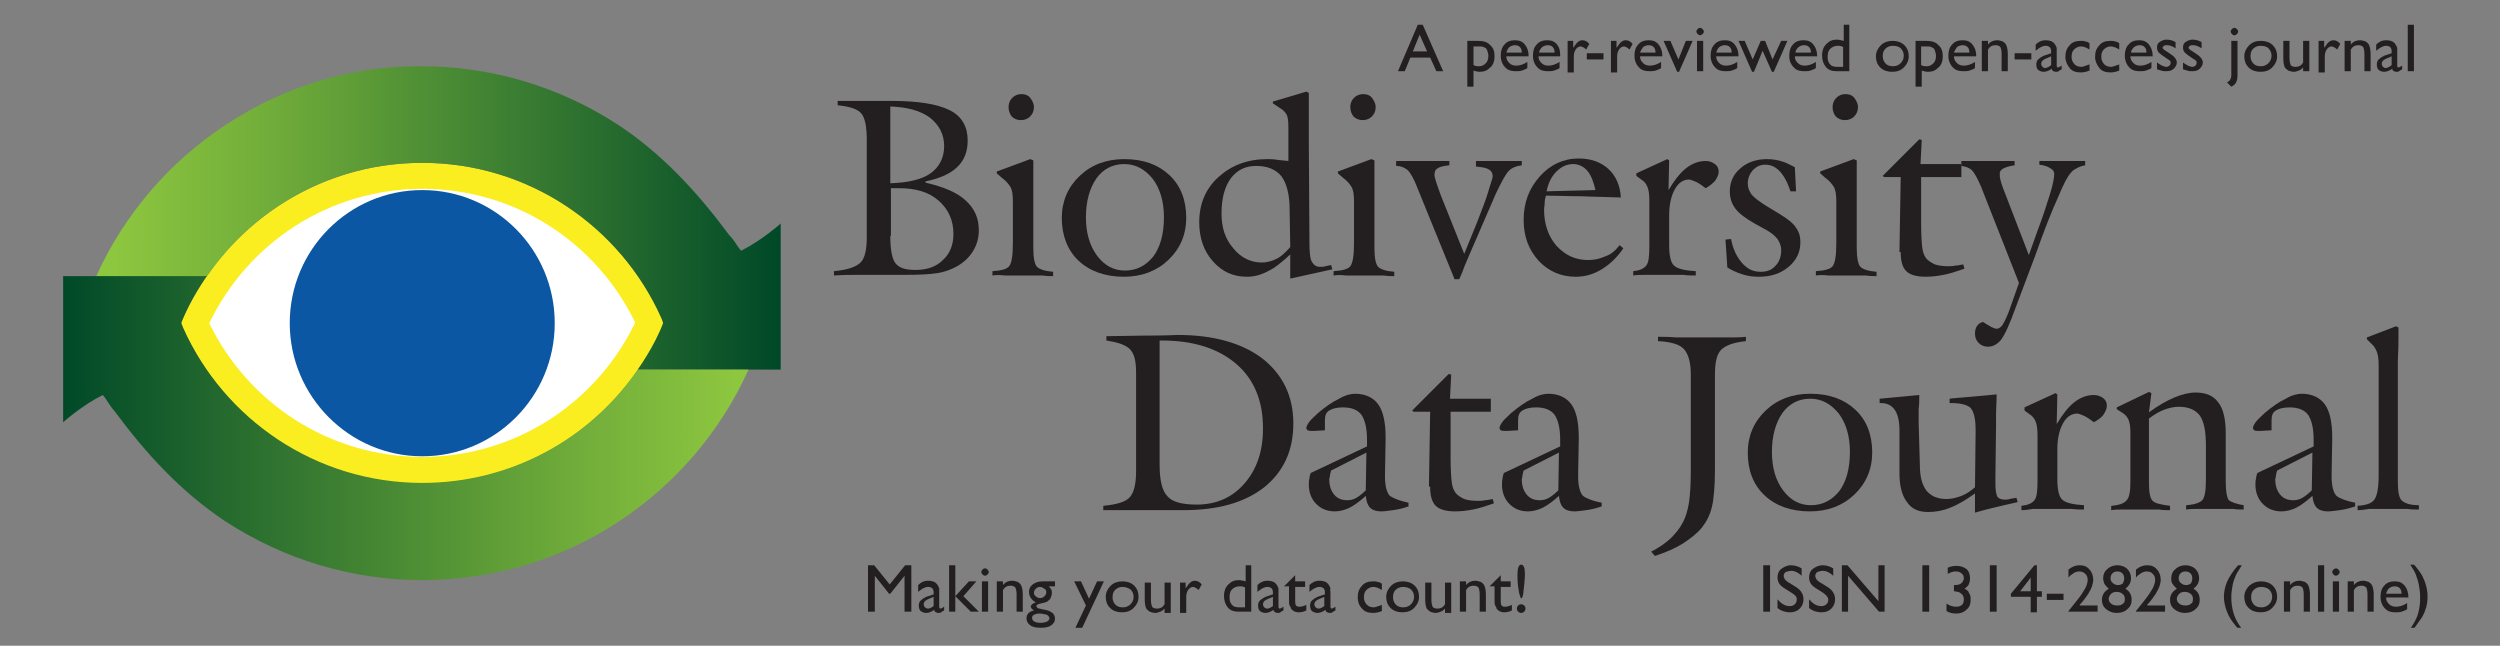 <?xml version="1.0" encoding="UTF-8"?>
<!-- Generator: Adobe Illustrator 16.0.3, SVG Export Plug-In . SVG Version: 6.00 Build 0)  -->
<!DOCTYPE svg PUBLIC "-//W3C//DTD SVG 1.1//EN" "http://www.w3.org/Graphics/SVG/1.1/DTD/svg11.dtd">
<svg version="1.1" id="Layer_4" xmlns="http://www.w3.org/2000/svg" xmlns:xlink="http://www.w3.org/1999/xlink" x="0px" y="0px" width="403.8px" height="104.3px" viewBox="0 0 403.8 104.3" enable-background="new 0 0 403.8 104.3" xml:space="preserve">
<rect x="0" y="0" width="403.8" height="104.3" fill="#808080" stroke="none"/>
<g>
	<g>
		<path fill="#231F20" d="M134.7,44.5v-0.7c2.2-0.2,3.6-0.7,4.3-1.4c0.7-0.7,1-2.1,1-4.1V22.6c0-2.2-0.3-3.6-0.9-4.3    c-0.6-0.7-1.9-1.1-3.8-1.3v-0.7c1.7,0,3.6,0,5.5,0c2,0,3,0,3.2,0c4.3,0,7.4,0.5,9.4,1.5s2.9,2.7,2.9,4.9c0,1.7-0.5,3.1-1.6,4.2    c-1.1,1.1-2.8,1.9-5.2,2.4v0.2c3,0.7,5.1,1.6,6.5,2.9c1.4,1.3,2.1,2.8,2.1,4.8c0,1.2-0.3,2.3-0.9,3.3c-0.6,1-1.4,1.8-2.6,2.5    c-0.9,0.5-1.9,0.9-3.1,1.1c-1.2,0.2-3,0.3-5.5,0.3c-0.2,0-0.4,0-0.7,0c-0.3,0-0.5,0-0.7,0c-2.1,0-4.3,0-6.6,0    S134.8,44.5,134.7,44.5z M143.8,29.6c2.9-0.1,5.1-0.6,6.5-1.6c1.4-1,2.2-2.5,2.2-4.4c0-1.9-0.8-3.4-2.3-4.6    c-1.5-1.1-3.6-1.7-6.4-1.8V29.6z M143.8,38.1c0,2.3,0.3,3.8,0.9,4.5c0.6,0.7,1.6,1,3.2,1c1.8,0,3.3-0.5,4.4-1.6    c1.1-1,1.7-2.4,1.7-4.2c0-2.2-0.8-4-2.4-5.4c-1.6-1.4-3.7-2-6.4-2c-0.4,0-0.6,0-0.8,0c-0.2,0-0.3,0-0.5,0V38.1z"/>
	</g>
	<g>
		<path fill="#231F20" d="M160.3,44.5v-0.7c1.4-0.1,2.3-0.3,2.7-0.8s0.6-1.7,0.6-3.8v-6.7c0-1-0.1-1.8-0.4-2.3    c-0.3-0.5-0.7-1-1.4-1.5L161,28v-0.3l5.4-2l0.5,0.2c0,0.3,0,0.8,0,1.4c0,1.2,0,2,0,2.3v10.4c0,1.6,0.2,2.7,0.6,3.1    c0.4,0.4,1.3,0.7,2.6,0.8v0.7c-0.5,0-1.1,0-1.7-0.1c-0.6,0-1.6,0-3,0c-1.3,0-2.4,0-3.1,0C161.5,44.4,160.9,44.4,160.3,44.5z     M162.9,17.3c0-0.6,0.2-1.1,0.6-1.5c0.4-0.4,0.9-0.6,1.5-0.6c0.6,0,1.1,0.2,1.4,0.6s0.6,0.9,0.6,1.5c0,0.6-0.2,1.1-0.6,1.5    s-0.9,0.6-1.5,0.6c-0.6,0-1.1-0.2-1.5-0.6C163.1,18.4,162.9,17.9,162.9,17.3z"/>
		<path fill="#231F20" d="M171.5,35.2c0-2.7,1-5,2.9-6.8c1.9-1.8,4.3-2.7,7.2-2.7c3.1,0,5.5,0.9,7.3,2.6c1.8,1.7,2.7,4,2.7,6.9    c0,2.7-1,5-2.9,6.8c-1.9,1.8-4.3,2.7-7.2,2.7c-3,0-5.5-0.9-7.3-2.6S171.5,38,171.5,35.2z M181.6,26.5c-1.9,0-3.4,0.8-4.5,2.3    c-1.1,1.6-1.7,3.7-1.7,6.3c0,2.5,0.6,4.6,1.8,6.2c1.2,1.6,2.7,2.4,4.5,2.4c1.9,0,3.4-0.8,4.6-2.3c1.1-1.5,1.7-3.6,1.7-6.3    c0-2.5-0.6-4.6-1.8-6.2C184.9,27.3,183.4,26.5,181.6,26.5z"/>
		<path fill="#231F20" d="M208.4,45l0-3.9c-1.3,1.2-2.5,2.2-3.6,2.7c-1.1,0.6-2.2,0.9-3.4,0.9c-2.2,0-4-0.8-5.5-2.5    c-1.5-1.7-2.2-3.8-2.2-6.3c0-2.9,1-5.4,3.1-7.3s4.7-2.9,7.9-2.9c0.4,0,0.9,0,1.5,0.1c0.6,0.1,1.2,0.1,1.9,0.2l0-4.9v-0.6    c0-1-0.1-1.7-0.3-2c-0.2-0.4-0.6-0.8-1.3-1.2l-0.9-0.6v-0.3l5.4-1.6l0.4,0.2c0,1.6,0,3.3,0,5s0,2.8,0,3l0.1,16.1    c0,1.6,0.1,2.7,0.4,3.2s0.7,0.8,1.3,0.8c0.3,0,0.6,0,0.9-0.1s0.6-0.1,0.9-0.2l0.2,0.7L208.4,45z M208.3,33.8    c0-2.4-0.5-4.2-1.3-5.3c-0.9-1.1-2.2-1.7-4.1-1.7c-1.8,0-3.1,0.7-4.1,2c-1,1.4-1.5,3.2-1.5,5.7c0,2.3,0.6,4.1,1.9,5.6    c1.2,1.5,2.8,2.3,4.6,2.3c0.8,0,1.6-0.2,2.4-0.6c0.8-0.4,1.5-1.1,2.2-1.9L208.3,33.8z"/>
		<path fill="#231F20" d="M215.4,44.5v-0.7c1.4-0.1,2.3-0.3,2.7-0.8s0.6-1.7,0.6-3.8v-6.7c0-1-0.1-1.8-0.4-2.3    c-0.3-0.5-0.7-1-1.4-1.5l-0.8-0.7v-0.3l5.4-2l0.5,0.2c0,0.3,0,0.8,0,1.4c0,1.2,0,2,0,2.3v10.4c0,1.6,0.2,2.7,0.6,3.1    c0.4,0.4,1.3,0.7,2.6,0.8v0.7c-0.5,0-1.1,0-1.7-0.1c-0.6,0-1.6,0-3,0c-1.3,0-2.4,0-3.1,0C216.7,44.4,216,44.4,215.4,44.5z     M218.1,17.3c0-0.6,0.2-1.1,0.6-1.5c0.4-0.4,0.9-0.6,1.5-0.6c0.6,0,1.1,0.2,1.4,0.6s0.6,0.9,0.6,1.5c0,0.6-0.2,1.1-0.6,1.5    s-0.9,0.6-1.5,0.6c-0.6,0-1.1-0.2-1.5-0.6C218.3,18.4,218.1,17.9,218.1,17.3z"/>
		<path fill="#231F20" d="M234.9,45L229,30.5c-0.6-1.6-1.2-2.6-1.6-3c-0.5-0.4-1.1-0.7-1.9-0.7V26c0.4,0,1.1,0,2,0    c0.9,0,1.6,0,2.1,0c0.5,0,1.2,0,2.2,0s1.7,0,2.3,0v0.7c-0.9,0.1-1.5,0.2-1.9,0.5c-0.4,0.2-0.5,0.6-0.5,1.1c0,0.2,0.1,0.6,0.3,1.2    c0.2,0.6,0.4,1.2,0.7,2l3.8,9.5l2-4.9c0.8-2.1,1.5-3.8,1.9-5.2s0.7-2.1,0.7-2.4c0-0.5-0.2-0.9-0.6-1.1c-0.4-0.3-1.1-0.4-2.1-0.5    V26c0.4,0,1.1,0,1.9,0s1.5,0,1.9,0s1,0,1.8,0s1.4,0,1.8,0v0.7c-0.9,0.1-1.6,0.4-2.1,0.9s-1.2,1.8-2.1,3.7l-4.2,9.7    c-0.4,1-0.8,1.8-1,2.4c-0.2,0.6-0.5,1.2-0.7,1.7H234.9z"/>
		<path fill="#231F20" d="M261.6,39.6l0.6,0.5c-1,1.5-2.2,2.6-3.5,3.4c-1.3,0.8-2.7,1.2-4.2,1.2c-2.4,0-4.4-0.9-6-2.6    c-1.6-1.8-2.4-3.9-2.4-6.6c0-2.8,0.9-5.1,2.6-7c1.7-1.9,3.8-2.9,6.3-2.9c2,0,3.6,0.6,4.8,1.7c1.2,1.1,1.9,2.7,2,4.6    c-2.2-0.1-4.4-0.1-6.4-0.2c-2,0-3.9-0.1-5.7-0.1c-0.1,0.4-0.2,0.7-0.2,1.1c0,0.4-0.1,0.8-0.1,1.2c0,2.3,0.7,4.3,2,5.8    c1.4,1.5,3,2.3,5.1,2.3c1,0,1.9-0.2,2.8-0.6C260.2,41.1,260.9,40.5,261.6,39.6z M257.7,30.7c-0.3-1.3-0.7-2.4-1.3-3.1    c-0.6-0.7-1.4-1.1-2.3-1.1c-1,0-1.9,0.4-2.7,1.2c-0.8,0.8-1.3,1.8-1.6,3.2L257.7,30.7z"/>
		<path fill="#231F20" d="M263.8,44.5v-0.7c1-0.1,1.7-0.4,2.1-0.9c0.4-0.5,0.5-1.5,0.5-3.2l0-7.3c0-1-0.1-1.7-0.3-2.2    c-0.2-0.5-0.5-0.9-1-1.2l-0.8-0.6V28l5-2.3l0.3,0.2l-0.1,4.8c0.9-1.5,1.8-2.7,2.8-3.5s2.1-1.2,3.2-1.2c0.6,0,1.1,0.2,1.5,0.5    c0.4,0.3,0.6,0.7,0.6,1.2c0,0.5-0.2,0.9-0.5,1.4c-0.3,0.4-0.9,0.9-1.6,1.3c-0.5-0.4-1.1-0.8-1.5-1c-0.5-0.2-0.9-0.4-1.2-0.4    c-0.9,0-1.7,0.5-2.3,1.6s-0.9,2.5-0.9,4.2v4.8c0,1.8,0.3,2.9,0.8,3.3c0.5,0.5,1.7,0.8,3.5,0.9v0.7c-0.6,0-1.3,0-2-0.1    c-0.7,0-1.8,0-3.2,0c-1.4,0-2.4,0-3,0C264.9,44.4,264.3,44.4,263.8,44.5z"/>
		<path fill="#231F20" d="M279,43.2l-0.3-4.5l0.9-0.1c0.3,1.6,0.9,2.9,1.8,3.9s1.8,1.4,3,1.4c1,0,1.8-0.3,2.4-1    c0.6-0.6,0.9-1.5,0.9-2.5c0-0.6-0.2-1.2-0.6-1.8c-0.4-0.5-1-1-1.7-1.4l-2-1.1c-1.4-0.8-2.5-1.6-3.1-2.4c-0.6-0.8-0.9-1.7-0.9-2.8    c0-1.5,0.6-2.8,1.7-3.7c1.1-1,2.6-1.5,4.3-1.5c0.7,0,1.5,0.1,2.2,0.3c0.8,0.2,1.5,0.6,2.3,1l0.2,3.9h-0.9    c-0.5-1.5-1.1-2.6-1.8-3.3s-1.4-1-2.3-1c-0.8,0-1.4,0.3-2,0.9c-0.5,0.6-0.8,1.3-0.8,2.1c0,0.7,0.2,1.2,0.6,1.8    c0.4,0.5,1.2,1.1,2.3,1.8l2.3,1.4c1.3,0.8,2.2,1.5,2.6,2.2c0.5,0.7,0.7,1.4,0.7,2.3c0,1.6-0.6,2.9-1.9,4s-2.9,1.6-4.8,1.6    c-0.9,0-1.8-0.1-2.7-0.4S279.8,43.7,279,43.2z"/>
		<path fill="#231F20" d="M293.3,44.5v-0.7c1.4-0.1,2.3-0.3,2.7-0.8s0.6-1.7,0.6-3.8v-6.7c0-1-0.1-1.8-0.4-2.3    c-0.3-0.5-0.7-1-1.4-1.5L294,28v-0.3l5.4-2l0.5,0.2c0,0.3,0,0.8,0,1.4c0,1.2,0,2,0,2.3v10.4c0,1.6,0.2,2.7,0.6,3.1    c0.4,0.4,1.3,0.7,2.6,0.8v0.7c-0.5,0-1.1,0-1.7-0.1c-0.6,0-1.6,0-3,0c-1.3,0-2.4,0-3.1,0C294.6,44.4,293.9,44.4,293.3,44.5z     M296,17.3c0-0.6,0.2-1.1,0.6-1.5c0.4-0.4,0.9-0.6,1.5-0.6c0.6,0,1.1,0.2,1.4,0.6s0.6,0.9,0.6,1.5c0,0.6-0.2,1.1-0.6,1.5    s-0.9,0.6-1.5,0.6c-0.6,0-1.1-0.2-1.5-0.6C296.2,18.4,296,17.9,296,17.3z"/>
		<path fill="#231F20" d="M306.8,40.7l0.2-12.1h-2.7l-0.2-0.2l5.9-5.9l0.4,0.1l-0.2,3.9h6.6v2.1h-6.5l0,7.3c0,2.1,0.1,3.5,0.2,4.2    c0.1,0.7,0.3,1.2,0.6,1.6c0.3,0.4,0.8,0.7,1.4,1c0.6,0.2,1.3,0.3,2.2,0.3c0.4,0,0.7,0,1.1-0.1c0.4,0,0.8-0.1,1.3-0.2l0.2,0.7    c-1.2,0.4-2.3,0.8-3.4,1c-1,0.2-2,0.3-2.9,0.3c-1.4,0-2.5-0.3-3.1-0.9c-0.6-0.6-0.9-1.6-0.9-3V40.7z"/>
		<path fill="#231F20" d="M326.1,45.7L320,30.2c-0.6-1.4-1.1-2.3-1.5-2.7c-0.4-0.4-1-0.6-1.7-0.7V26c0.5,0,1.2,0,2.2,0    c1,0,1.7,0,2.2,0c0.5,0,1.2,0,2.1,0s1.6,0,2.1,0v0.7c-0.8,0.1-1.4,0.3-1.8,0.5c-0.4,0.2-0.6,0.5-0.6,0.8c0,0.3,0,0.6,0.1,1    c0.1,0.4,0.2,0.8,0.4,1.3l4.2,10.9l1.5-4.2c0.8-2.1,1.4-4,1.9-5.6c0.5-1.6,0.7-2.7,0.7-3.3c0-0.4-0.2-0.7-0.6-0.9    c-0.4-0.3-1-0.5-1.8-0.6V26c0.5,0,1.2,0,2,0s1.5,0,1.9,0c0.4,0,1,0,1.8,0s1.3,0,1.7,0v0.7c-0.6,0.1-1.1,0.3-1.4,0.5    c-0.4,0.2-0.7,0.4-0.9,0.7c-0.5,0.5-1.2,1.8-2.1,4c-1,2.2-2.2,5.2-3.6,9.2l-3.2,8.5c-1,2.8-1.8,4.5-2.4,5.3    c-0.6,0.7-1.3,1.1-2.1,1.1c-0.6,0-1.1-0.2-1.5-0.6c-0.4-0.4-0.6-0.9-0.6-1.5c0-0.5,0.1-0.9,0.3-1.2s0.5-0.6,1-0.7    c0.5,0.3,0.9,0.6,1.3,0.8s0.7,0.3,0.9,0.3c0.3,0,0.7-0.2,1-0.7c0.3-0.5,0.8-1.5,1.3-3L326.1,45.7z"/>
	</g>
	<g>
		<path fill="#231F20" d="M178.2,82.4v-0.7c2.1-0.2,3.5-0.6,4.2-1.3c0.7-0.7,1.1-2.1,1.1-4.2V60.2c0-1.9-0.3-3.1-1-3.8    c-0.7-0.7-1.9-1.1-3.8-1.4v-0.7c2.2,0,4.6-0.1,7.2-0.1c2.5,0,4-0.1,4.3-0.1c5.8,0,10.4,1.3,13.7,3.8c3.3,2.6,5,6.1,5,10.5    c0,4.4-1.6,7.8-4.7,10.3c-3.2,2.5-7.5,3.7-13.1,3.7c-1.1,0-3,0-5.9,0C182.2,82.4,179.9,82.4,178.2,82.4z M187.3,75    c0,2.6,0.4,4.3,1.3,5.2c0.8,0.9,2.4,1.3,4.7,1.3c3.1,0,5.7-1.1,7.7-3.4c2-2.3,3-5.2,3-8.9c0-4.4-1.4-7.9-4.3-10.4s-6.9-3.8-12-3.8    h-0.4V75z"/>
	</g>
	<g>
		<path fill="#231F20" d="M227.5,81.2l0,0.6c-0.9,0.3-1.7,0.5-2.5,0.6s-1.4,0.2-1.9,0.2c-0.8,0-1.4-0.2-1.8-0.6    c-0.4-0.4-0.6-1-0.7-1.9c-0.9,0.8-1.8,1.5-2.6,1.9s-1.7,0.6-2.4,0.6c-1.2,0-2.2-0.4-3-1.2c-0.8-0.8-1.2-1.9-1.2-3.1    c0-0.3,0-0.7,0.1-1c0-0.3,0.1-0.6,0.2-0.9l9.1-4.3c0-0.1,0-0.3,0-0.5c0-0.2,0-0.4,0-0.5c0-1.9-0.3-3.2-0.9-4.1    c-0.6-0.8-1.6-1.2-3-1.2c-1,0-1.7,0.2-2.2,0.5s-0.7,0.8-0.7,1.6v0.1l0,1.5l-1.7,0.1c-0.1,0-0.1,0-0.2,0c-0.1,0-0.2,0-0.2,0    c-0.3,0-0.5,0-0.7-0.1c-0.1-0.1-0.2-0.2-0.2-0.4c0-0.2,0.2-0.6,0.5-1s0.8-0.8,1.4-1.4c1.2-1,2.3-1.8,3.4-2.3    c1-0.6,1.9-0.8,2.6-0.8c1.6,0,2.9,0.6,3.7,1.7c0.8,1.1,1.2,2.9,1.2,5.3v0.4l-0.1,5.6v0.4c0,1.5,0.3,2.6,0.8,3.1    C225.1,80.5,226.1,80.9,227.5,81.2z M220.7,73.1l-5.7,2.9c-0.1,0.4-0.2,0.7-0.2,0.9c0,0.2-0.1,0.3-0.1,0.5c0,1.1,0.3,1.9,0.8,2.5    s1.2,0.9,2.1,0.9c0.5,0,1-0.1,1.5-0.4c0.5-0.3,1-0.7,1.5-1.2L220.7,73.1z"/>
		<path fill="#231F20" d="M230.8,78.6l0.2-12.1h-2.7l-0.2-0.2l5.9-5.9l0.4,0.1l-0.2,3.9h6.6v2.1h-6.5l0,7.3c0,2.1,0.1,3.5,0.2,4.2    c0.1,0.7,0.3,1.2,0.6,1.6c0.3,0.4,0.8,0.7,1.4,1c0.6,0.2,1.3,0.3,2.2,0.3c0.4,0,0.7,0,1.1-0.1c0.4,0,0.8-0.1,1.3-0.2l0.2,0.7    c-1.2,0.4-2.3,0.8-3.4,1c-1,0.2-2,0.3-2.9,0.3c-1.4,0-2.5-0.3-3.1-0.9c-0.6-0.6-0.9-1.6-0.9-3V78.6z"/>
		<path fill="#231F20" d="M258.7,81.2l0,0.6c-0.9,0.3-1.7,0.5-2.5,0.6s-1.4,0.2-1.9,0.2c-0.8,0-1.4-0.2-1.8-0.6    c-0.4-0.4-0.6-1-0.7-1.9c-0.9,0.8-1.8,1.5-2.6,1.9s-1.7,0.6-2.4,0.6c-1.2,0-2.2-0.4-3-1.2c-0.8-0.8-1.2-1.9-1.2-3.1    c0-0.3,0-0.7,0.1-1c0-0.3,0.1-0.6,0.2-0.9l9.1-4.3c0-0.1,0-0.3,0-0.5c0-0.2,0-0.4,0-0.5c0-1.9-0.3-3.2-0.9-4.1    c-0.6-0.8-1.6-1.2-3-1.2c-1,0-1.7,0.2-2.2,0.5s-0.7,0.8-0.7,1.6v0.1l0,1.5l-1.7,0.1c-0.1,0-0.1,0-0.2,0c-0.1,0-0.2,0-0.2,0    c-0.3,0-0.5,0-0.7-0.1c-0.1-0.1-0.2-0.2-0.2-0.4c0-0.2,0.2-0.6,0.5-1s0.8-0.8,1.4-1.4c1.2-1,2.3-1.8,3.4-2.3    c1-0.6,1.9-0.8,2.6-0.8c1.6,0,2.9,0.6,3.7,1.7c0.8,1.1,1.2,2.9,1.2,5.3v0.4l-0.1,5.6v0.4c0,1.5,0.3,2.6,0.8,3.1    C256.2,80.5,257.2,80.9,258.7,81.2z M251.8,73.1l-5.7,2.9c-0.1,0.4-0.2,0.7-0.2,0.9c0,0.2-0.1,0.3-0.1,0.5c0,1.1,0.3,1.9,0.8,2.5    s1.2,0.9,2.1,0.9c0.5,0,1-0.1,1.5-0.4c0.5-0.3,1-0.7,1.5-1.2L251.8,73.1z"/>
	</g>
	<g>
	</g>
	<g>
		<path fill="#231F20" d="M266.7,89.1c1.2-0.6,2.2-1.3,3.1-2.1c0.8-0.8,1.5-1.6,2-2.6c0.5-0.9,0.8-2,1-3.2c0.2-1.3,0.3-3.1,0.3-5.3    V60.5c0-2-0.4-3.3-1.1-4.1s-2.2-1.2-4.2-1.3v-0.7c0.9,0,1.9,0,2.9,0.1c1,0,2.5,0,4.4,0c1.9,0,3.3,0,4.3,0c0.9,0,1.8,0,2.6-0.1v0.7    c-2,0.2-3.3,0.7-4,1.4c-0.7,0.7-1,2-1,4v15.2c0,2.9-0.2,5-0.5,6.2c-0.3,1.3-0.9,2.4-1.6,3.3c-0.8,1-1.9,1.8-3.1,2.6    c-1.3,0.8-2.7,1.4-4.5,2L266.7,89.1z"/>
	</g>
	<g>
		<path fill="#231F20" d="M282.3,73.1c0-2.7,1-5,2.9-6.8c1.9-1.8,4.3-2.7,7.2-2.7c3.1,0,5.5,0.9,7.3,2.6c1.8,1.7,2.7,4,2.7,6.9    c0,2.7-1,5-2.9,6.8c-1.9,1.8-4.3,2.7-7.2,2.7c-3,0-5.5-0.9-7.3-2.6S282.3,76,282.3,73.1z M292.4,64.4c-1.9,0-3.4,0.8-4.5,2.3    c-1.1,1.6-1.7,3.7-1.7,6.3c0,2.5,0.6,4.6,1.8,6.2c1.2,1.6,2.7,2.4,4.5,2.4c1.9,0,3.4-0.8,4.6-2.3c1.1-1.5,1.7-3.6,1.7-6.3    c0-2.5-0.6-4.6-1.8-6.2C295.7,65.2,294.2,64.4,292.4,64.4z"/>
		<path fill="#231F20" d="M306.8,76.4l0-6.6c0-0.1,0-0.2,0-0.3c0-2.9-1-4.4-3-4.4h-0.2v-0.7c1.1-0.1,2.2-0.2,3.2-0.3    c1.1-0.1,2.1-0.2,3.2-0.3c0,0.8,0,1.6-0.1,2.3c0,0.7,0,1.5,0,2.2l0.2,6.9c0,1.9,0.4,3.2,1.1,4.1c0.7,0.8,1.7,1.3,3.2,1.3    c0.8,0,1.6-0.2,2.4-0.5s1.5-0.8,2.2-1.4l0.1-8.9v-0.4c0-1.8-0.3-2.9-0.8-3.5c-0.5-0.5-1.6-0.8-3.2-0.8h-0.2v-0.7    c0.5-0.1,1.2-0.1,2.1-0.2c2.5-0.2,4.4-0.4,5.5-0.5c0,1.2-0.1,2.2-0.1,3.1c0,0.9,0,1.6,0,2l-0.1,8.2V78c0,1.1,0.1,1.8,0.3,2.2    c0.2,0.3,0.6,0.5,1.2,0.5c0.2,0,0.5,0,0.8-0.1s0.7-0.1,1.1-0.2l0.2,0.7c-0.5,0.1-1.2,0.3-2.2,0.5c-2.2,0.5-3.7,0.9-4.7,1.2v-3.1    c-1.4,1-2.7,1.8-4,2.3c-1.2,0.5-2.4,0.7-3.6,0.7c-1.5,0-2.6-0.5-3.3-1.5C307.2,80.1,306.8,78.5,306.8,76.4z"/>
		<path fill="#231F20" d="M326.5,82.4v-0.7c1-0.1,1.7-0.4,2.1-0.9c0.4-0.5,0.5-1.5,0.5-3.2l0-7.3c0-1-0.1-1.7-0.3-2.2    c-0.2-0.5-0.5-0.9-1-1.2l-0.8-0.6v-0.5l5-2.3l0.3,0.2l-0.1,4.8c0.9-1.5,1.8-2.7,2.8-3.5s2.1-1.2,3.2-1.2c0.6,0,1.1,0.2,1.5,0.5    c0.4,0.3,0.6,0.7,0.6,1.2c0,0.5-0.2,0.9-0.5,1.4s-0.9,0.9-1.6,1.3c-0.5-0.4-1.1-0.8-1.5-1c-0.5-0.2-0.9-0.4-1.2-0.4    c-0.9,0-1.7,0.5-2.3,1.6s-0.9,2.5-0.9,4.2v4.8c0,1.8,0.3,2.9,0.8,3.3c0.5,0.5,1.7,0.8,3.5,0.9v0.7c-0.6,0-1.3,0-2-0.1    c-0.7,0-1.8,0-3.2,0c-1.4,0-2.4,0-3,0C327.7,82.3,327.1,82.4,326.5,82.4z"/>
		<path fill="#231F20" d="M341.9,66.1v-0.3l5.2-2.5l0.4,0.2l-0.4,3.1c1.5-1.1,2.9-1.9,4.1-2.4s2.4-0.8,3.4-0.8    c1.7,0,2.9,0.5,3.7,1.6c0.8,1,1.2,2.7,1.2,5v7.8c0,1.6,0.2,2.6,0.5,3c0.4,0.3,1.2,0.6,2.4,0.8v0.7c-0.5,0-1.1,0-1.7-0.1    c-0.6,0-1.6,0-2.9,0c-1.3,0-2.2,0-2.9,0c-0.6,0-1.2,0-1.8,0.1l0-0.7c1.4-0.1,2.2-0.4,2.6-0.8s0.6-1.5,0.6-3.3V72    c0-2.3-0.3-3.9-1-4.9c-0.7-0.9-1.8-1.4-3.4-1.4c-0.8,0-1.6,0.2-2.4,0.5c-0.8,0.3-1.6,0.8-2.4,1.4v10.5c0,1.5,0.2,2.4,0.6,2.8    s1.3,0.6,2.8,0.8v0.7c-0.6,0-1.2,0-1.8-0.1c-0.7,0-1.7,0-3,0c-1.3,0-2.3,0-2.9,0c-0.7,0-1.2,0-1.8,0.1v-0.7    c1.3-0.1,2.1-0.4,2.5-0.9c0.4-0.4,0.6-1.4,0.6-2.8v-8.2c0-0.9-0.1-1.5-0.3-2c-0.2-0.5-0.6-0.9-1.1-1.2L341.9,66.1z"/>
		<path fill="#231F20" d="M380.4,81.2l0,0.6c-0.9,0.3-1.7,0.5-2.5,0.6s-1.4,0.2-1.9,0.2c-0.8,0-1.4-0.2-1.8-0.6    c-0.4-0.4-0.6-1-0.7-1.9c-0.9,0.8-1.8,1.5-2.6,1.9s-1.7,0.6-2.4,0.6c-1.2,0-2.2-0.4-3-1.2c-0.8-0.8-1.2-1.9-1.2-3.1    c0-0.3,0-0.7,0.1-1c0-0.3,0.1-0.6,0.2-0.9l9.1-4.3c0-0.1,0-0.3,0-0.5c0-0.2,0-0.4,0-0.5c0-1.9-0.3-3.2-0.9-4.1    c-0.6-0.8-1.6-1.2-3-1.2c-1,0-1.7,0.2-2.2,0.5s-0.7,0.8-0.7,1.6v0.1l0,1.5l-1.7,0.1c-0.1,0-0.1,0-0.2,0c-0.1,0-0.2,0-0.2,0    c-0.3,0-0.5,0-0.7-0.1c-0.1-0.1-0.2-0.2-0.2-0.4c0-0.2,0.2-0.6,0.5-1s0.8-0.8,1.4-1.4c1.2-1,2.3-1.8,3.4-2.3    c1-0.6,1.9-0.8,2.6-0.8c1.6,0,2.9,0.6,3.7,1.7c0.8,1.1,1.2,2.9,1.2,5.3v0.4l-0.1,5.6v0.4c0,1.5,0.3,2.6,0.8,3.1    C377.9,80.5,378.9,80.9,380.4,81.2z M373.5,73.1l-5.7,2.9c-0.1,0.4-0.2,0.7-0.2,0.9c0,0.2-0.1,0.3-0.1,0.5c0,1.1,0.3,1.9,0.8,2.5    s1.2,0.9,2.1,0.9c0.5,0,1-0.1,1.5-0.4c0.5-0.3,1-0.7,1.5-1.2L373.5,73.1z"/>
		<path fill="#231F20" d="M380.8,82.4v-0.7c1.4-0.1,2.3-0.4,2.7-1c0.4-0.5,0.7-1.8,0.7-3.8V59c0-0.9-0.1-1.7-0.3-2.2    c-0.2-0.5-0.5-1-1-1.4l-0.6-0.6v-0.3l4.7-1.8l0.4,0.2c0,0.5,0,1.2,0,2c0,1.7-0.1,2.8-0.1,3.3v19.6c0,1.7,0.2,2.7,0.7,3.1    c0.5,0.4,1.3,0.7,2.7,0.7v0.7c-0.6,0-1.2,0-1.9-0.1c-0.7,0-1.7,0-3.1,0c-1.3,0-2.3,0-3,0C382,82.3,381.4,82.4,380.8,82.4z"/>
	</g>
</g>
<g>
	<g>
	</g>
	<g>
	</g>
	<g>
		<path fill="#FAED20" d="M68.2,26.3c17.2,0,32,10.3,38.6,25l0.4,0.9l-0.4,0.9c-6.7,14.7-21.4,25-38.6,25c-17.2,0-32-10.3-38.6-25    l-0.4-0.9l0.4-0.9C36.3,36.5,51.1,26.3,68.2,26.3"/>
		<path fill="#FFFFFF" d="M68.2,30.5c-15.1,0-28.2,8.8-34.4,21.7C40,65,53.1,73.8,68.2,73.8c15.1,0,28.2-8.8,34.4-21.7    C96.4,39.3,83.4,30.5,68.2,30.5"/>
		<path fill="#0B57A3" d="M46.8,52.2c0-11.9,9.6-21.5,21.4-21.5c11.8,0,21.4,9.6,21.4,21.5c0,11.9-9.6,21.5-21.4,21.5    C56.4,73.7,46.8,64,46.8,52.2"/>
	</g>
	<g>
		<defs>
			<path id="SVGID_1_" d="M36.4,20.2c-9.1,6-16.4,14.5-20.9,24.5h17.9C41,33.5,53.8,26.3,68.2,26.3c17.2,0,32,10.3,38.6,25l0.2,0.5     c0,0.1,0.1,0.3,0.1,0.4c-1.4,3.8-4.1,7.5-4.1,7.5l23.1,0V36.1c0,0-3,2.7-6.4,4.4c-0.7-0.8-1-1.6-1.9-2.5     c-5.1-6.9-10.8-13.1-17.9-17.8c-9.5-6.2-20.5-9.5-31.8-9.5C56.9,10.6,45.9,13.9,36.4,20.2"/>
		</defs>
		<clipPath id="SVGID_2_">
			<use xlink:href="#SVGID_1_" overflow="visible"/>
		</clipPath>
		
			<linearGradient id="SVGID_3_" gradientUnits="userSpaceOnUse" x1="-403.028" y1="387.494" x2="-402.137" y2="387.494" gradientTransform="matrix(120.755 0 0 -120.755 48685.77 46827.012)">
			<stop offset="0" style="stop-color:#8DC63F"/>
			<stop offset="0.23" style="stop-color:#71AD3A"/>
			<stop offset="0.725" style="stop-color:#2A6E2F"/>
			<stop offset="1" style="stop-color:#004928"/>
		</linearGradient>
		<rect x="15.5" y="10.6" clip-path="url(#SVGID_2_)" fill="url(#SVGID_3_)" width="110.7" height="49.1"/>
	</g>
	<g>
		<defs>
			<path id="SVGID_4_" d="M10.2,68.2c0,0,3-2.7,6.4-4.4c0.7,0.8,1,1.6,1.9,2.6c5.1,6.9,10.8,13.1,17.9,17.8     c9.5,6.2,20.5,9.5,31.8,9.5c11.4,0,22.4-3.3,31.8-9.5c9.1-6,16.4-14.5,20.9-24.5h-17.9C95.4,70.8,82.6,78,68.2,78     c-17.2,0-32-10.3-38.6-25l-0.2-0.5c0-0.1-0.1-0.2-0.1-0.4c1.5-3.9,4.1-7.5,4.1-7.5H10.2V68.2z"/>
		</defs>
		<clipPath id="SVGID_5_">
			<use xlink:href="#SVGID_4_" overflow="visible"/>
		</clipPath>
		
			<linearGradient id="SVGID_6_" gradientUnits="userSpaceOnUse" x1="-401.289" y1="391.449" x2="-400.398" y2="391.449" gradientTransform="matrix(-122.271 0 0 122.271 -48946.875 -47793.766)">
			<stop offset="0" style="stop-color:#8DC63F"/>
			<stop offset="0.23" style="stop-color:#71AD3A"/>
			<stop offset="0.725" style="stop-color:#2A6E2F"/>
			<stop offset="1" style="stop-color:#004928"/>
		</linearGradient>
		<rect x="10.2" y="44.6" clip-path="url(#SVGID_5_)" fill="url(#SVGID_6_)" width="110.7" height="49.1"/>
	</g>
</g>
<g>
	<path fill="#231F20" d="M229,4h0.8l3.3,7.5H232l-1-2.2h-3.2l-0.9,2.2h-1.1L229,4z M230.5,8.3l-1.2-2.7l-1.1,2.7H230.5z"/>
	<path fill="#231F20" d="M237,14V6.6h1.7c0.9,0,1.6,0.2,2,0.7c0.5,0.4,0.7,1,0.7,1.8c0,0.7-0.2,1.4-0.7,1.8c-0.5,0.5-1,0.7-1.7,0.7   c-0.3,0-0.7-0.1-1-0.2V14H237z M238.7,7.5H238v3c0.3,0.2,0.6,0.2,0.9,0.2c0.5,0,0.8-0.2,1.1-0.5s0.4-0.7,0.4-1.2   c0-0.3-0.1-0.6-0.2-0.9s-0.3-0.4-0.6-0.5C239.5,7.5,239.2,7.5,238.7,7.5z"/>
	<path fill="#231F20" d="M246.8,9.1h-3.5c0,0.5,0.2,0.8,0.5,1.1c0.3,0.3,0.7,0.4,1.1,0.4c0.6,0,1.2-0.2,1.8-0.6v1   c-0.3,0.2-0.6,0.3-0.9,0.4c-0.3,0.1-0.6,0.1-1,0.1c-0.5,0-1-0.1-1.3-0.3s-0.6-0.5-0.8-0.9c-0.2-0.4-0.3-0.8-0.3-1.3   c0-0.8,0.2-1.4,0.6-1.8c0.4-0.5,1-0.7,1.7-0.7c0.7,0,1.2,0.2,1.6,0.7s0.6,1.1,0.6,1.8V9.1z M243.3,8.5h2.5c0-0.4-0.1-0.7-0.3-0.9   c-0.2-0.2-0.5-0.3-0.8-0.3s-0.6,0.1-0.9,0.3C243.5,7.9,243.4,8.2,243.3,8.5z"/>
	<path fill="#231F20" d="M252,9.1h-3.5c0,0.5,0.2,0.8,0.5,1.1c0.3,0.3,0.7,0.4,1.1,0.4c0.6,0,1.2-0.2,1.8-0.6v1   c-0.3,0.2-0.6,0.3-0.9,0.4c-0.3,0.1-0.6,0.1-1,0.1c-0.5,0-1-0.1-1.3-0.3s-0.6-0.5-0.8-0.9c-0.2-0.4-0.3-0.8-0.3-1.3   c0-0.8,0.2-1.4,0.6-1.8c0.4-0.5,1-0.7,1.7-0.7c0.7,0,1.2,0.2,1.6,0.7S252,8.2,252,9V9.1z M248.6,8.5h2.5c0-0.4-0.1-0.7-0.3-0.9   c-0.2-0.2-0.5-0.3-0.8-0.3s-0.6,0.1-0.9,0.3C248.8,7.9,248.6,8.2,248.6,8.5z"/>
	<path fill="#231F20" d="M254.1,6.6v1.1l0.1-0.1c0.5-0.8,0.9-1.1,1.4-1.1c0.4,0,0.8,0.2,1.1,0.6l-0.5,0.9c-0.3-0.3-0.7-0.5-0.9-0.5   c-0.3,0-0.6,0.2-0.8,0.5s-0.3,0.7-0.3,1.1v2.6h-1V6.6H254.1z"/>
	<path fill="#231F20" d="M256.3,8.6h2.7v1h-2.7V8.6z"/>
	<path fill="#231F20" d="M261.1,6.6v1.1l0.1-0.1c0.5-0.8,0.9-1.1,1.4-1.1c0.4,0,0.8,0.2,1.1,0.6l-0.5,0.9c-0.3-0.3-0.7-0.5-0.9-0.5   c-0.3,0-0.6,0.2-0.8,0.5s-0.3,0.7-0.3,1.1v2.6h-1V6.6H261.1z"/>
	<path fill="#231F20" d="M268.4,9.1h-3.5c0,0.5,0.2,0.8,0.5,1.1c0.3,0.3,0.7,0.4,1.1,0.4c0.6,0,1.2-0.2,1.8-0.6v1   c-0.3,0.2-0.6,0.3-0.9,0.4c-0.3,0.1-0.6,0.1-1,0.1c-0.5,0-1-0.1-1.3-0.3s-0.6-0.5-0.8-0.9c-0.2-0.4-0.3-0.8-0.3-1.3   c0-0.8,0.2-1.4,0.6-1.8c0.4-0.5,1-0.7,1.7-0.7c0.7,0,1.2,0.2,1.6,0.7s0.6,1.1,0.6,1.8V9.1z M264.9,8.5h2.5c0-0.4-0.1-0.7-0.3-0.9   c-0.2-0.2-0.5-0.3-0.8-0.3s-0.6,0.1-0.9,0.3C265.2,7.9,265,8.2,264.9,8.5z"/>
	<path fill="#231F20" d="M272.3,6.6h1.1l-2.2,5h-0.3l-2.2-5h1.1l1.3,3L272.3,6.6z"/>
	<path fill="#231F20" d="M274.6,4.5c0.2,0,0.3,0.1,0.4,0.2c0.1,0.1,0.2,0.2,0.2,0.4c0,0.2-0.1,0.3-0.2,0.4c-0.1,0.1-0.3,0.2-0.4,0.2   c-0.1,0-0.3-0.1-0.4-0.2c-0.1-0.1-0.2-0.3-0.2-0.4c0-0.2,0.1-0.3,0.2-0.4C274.3,4.6,274.4,4.5,274.6,4.5z M274.1,6.6h1v4.9h-1V6.6z   "/>
	<path fill="#231F20" d="M280.7,9.1h-3.5c0,0.5,0.2,0.8,0.5,1.1c0.3,0.3,0.7,0.4,1.1,0.4c0.6,0,1.2-0.2,1.8-0.6v1   c-0.3,0.2-0.6,0.3-0.9,0.4c-0.3,0.1-0.6,0.1-1,0.1c-0.5,0-1-0.1-1.3-0.3s-0.6-0.5-0.8-0.9c-0.2-0.4-0.3-0.8-0.3-1.3   c0-0.8,0.2-1.4,0.6-1.8c0.4-0.5,1-0.7,1.7-0.7c0.7,0,1.2,0.2,1.6,0.7s0.6,1.1,0.6,1.8V9.1z M277.2,8.5h2.5c0-0.4-0.1-0.7-0.3-0.9   c-0.2-0.2-0.5-0.3-0.8-0.3s-0.6,0.1-0.9,0.3C277.4,7.9,277.3,8.2,277.2,8.5z"/>
	<path fill="#231F20" d="M287.7,6.6h1l-2.2,5h-0.3l-1.5-3.4l-1.4,3.4h-0.3l-2.2-5h1l1.3,3l1.3-3h0.7l1.2,3L287.7,6.6z"/>
	<path fill="#231F20" d="M293.4,9.1h-3.5c0,0.5,0.2,0.8,0.5,1.1c0.3,0.3,0.7,0.4,1.1,0.4c0.6,0,1.2-0.2,1.8-0.6v1   c-0.3,0.2-0.6,0.3-0.9,0.4c-0.3,0.1-0.6,0.1-1,0.1c-0.5,0-1-0.1-1.3-0.3s-0.6-0.5-0.8-0.9C289.1,10,289,9.5,289,9   c0-0.8,0.2-1.4,0.6-1.8c0.4-0.5,1-0.7,1.7-0.7c0.7,0,1.2,0.2,1.6,0.7s0.6,1.1,0.6,1.8V9.1z M290,8.5h2.5c0-0.4-0.1-0.7-0.3-0.9   c-0.2-0.2-0.5-0.3-0.8-0.3s-0.6,0.1-0.9,0.3C290.2,7.9,290,8.2,290,8.5z"/>
	<path fill="#231F20" d="M297.7,4h1v7.5h-2.1c-0.7,0-1.3-0.2-1.7-0.7c-0.4-0.5-0.6-1.1-0.6-1.9c0-0.7,0.2-1.3,0.7-1.8   c0.5-0.5,1-0.7,1.7-0.7c0.3,0,0.7,0.1,1.1,0.2V4z M297.7,10.7V7.6c-0.3-0.2-0.6-0.2-0.9-0.2c-0.5,0-0.9,0.2-1.2,0.5   s-0.4,0.7-0.4,1.3c0,0.5,0.1,0.9,0.4,1.2c0.2,0.2,0.3,0.3,0.5,0.3c0.2,0.1,0.5,0.1,0.9,0.1H297.7z"/>
	<path fill="#231F20" d="M305.7,6.6c0.7,0,1.4,0.2,1.9,0.7c0.5,0.5,0.7,1.1,0.7,1.8c0,0.7-0.3,1.3-0.8,1.8c-0.5,0.5-1.1,0.7-1.9,0.7   c-0.7,0-1.4-0.2-1.9-0.7c-0.5-0.5-0.7-1.1-0.7-1.8c0-0.7,0.3-1.3,0.8-1.8C304.3,6.8,305,6.6,305.7,6.6z M305.7,7.4   c-0.5,0-0.9,0.2-1.2,0.5c-0.3,0.3-0.4,0.7-0.4,1.2c0,0.5,0.2,0.9,0.5,1.2c0.3,0.3,0.7,0.4,1.2,0.4c0.5,0,0.9-0.2,1.2-0.5   c0.3-0.3,0.5-0.7,0.5-1.2c0-0.5-0.2-0.9-0.5-1.2S306.2,7.4,305.7,7.4z"/>
	<path fill="#231F20" d="M309.4,14V6.6h1.7c0.9,0,1.6,0.2,2,0.7c0.5,0.4,0.7,1,0.7,1.8c0,0.7-0.2,1.4-0.7,1.8   c-0.5,0.5-1,0.7-1.7,0.7c-0.3,0-0.7-0.1-1-0.2V14H309.4z M311,7.5h-0.7v3c0.3,0.2,0.6,0.2,0.9,0.2c0.5,0,0.8-0.2,1.1-0.5   s0.4-0.7,0.4-1.2c0-0.3-0.1-0.6-0.2-0.9s-0.3-0.4-0.6-0.5C311.8,7.5,311.5,7.5,311,7.5z"/>
	<path fill="#231F20" d="M319.1,9.1h-3.5c0,0.5,0.2,0.8,0.5,1.1c0.3,0.3,0.7,0.4,1.1,0.4c0.6,0,1.2-0.2,1.8-0.6v1   c-0.3,0.2-0.6,0.3-0.9,0.4c-0.3,0.1-0.6,0.1-1,0.1c-0.5,0-1-0.1-1.3-0.3s-0.6-0.5-0.8-0.9c-0.2-0.4-0.3-0.8-0.3-1.3   c0-0.8,0.2-1.4,0.6-1.8c0.4-0.5,1-0.7,1.7-0.7c0.7,0,1.2,0.2,1.6,0.7s0.6,1.1,0.6,1.8V9.1z M315.6,8.5h2.5c0-0.4-0.1-0.7-0.3-0.9   c-0.2-0.2-0.5-0.3-0.8-0.3s-0.6,0.1-0.9,0.3C315.9,7.9,315.7,8.2,315.6,8.5z"/>
	<path fill="#231F20" d="M321.1,6.6v0.6c0.4-0.5,0.9-0.7,1.5-0.7c0.3,0,0.6,0.1,0.9,0.2c0.3,0.2,0.5,0.4,0.6,0.7   c0.1,0.3,0.2,0.7,0.2,1.3v2.8h-1V8.7c0-0.5-0.1-0.9-0.2-1.1c-0.2-0.2-0.4-0.3-0.8-0.3c-0.5,0-0.9,0.2-1.2,0.7v3.5h-1V6.6H321.1z"/>
	<path fill="#231F20" d="M325.4,8.6h2.7v1h-2.7V8.6z"/>
	<path fill="#231F20" d="M332.2,8.5v2.1c0,0.2,0.1,0.3,0.2,0.3c0.1,0,0.3-0.1,0.6-0.3v0.6c-0.2,0.1-0.4,0.2-0.5,0.3   c-0.1,0.1-0.3,0.1-0.4,0.1c-0.4,0-0.7-0.2-0.7-0.5c-0.4,0.3-0.9,0.5-1.3,0.5c-0.3,0-0.6-0.1-0.9-0.3c-0.2-0.2-0.3-0.5-0.3-0.9   c0-0.3,0.1-0.6,0.3-0.8c0.2-0.2,0.5-0.4,0.9-0.6l1.2-0.4V8.3c0-0.6-0.3-0.9-0.9-0.9c-0.5,0-1,0.3-1.6,0.8V7.2   c0.4-0.4,0.9-0.7,1.6-0.7c0.5,0,1,0.1,1.3,0.4c0.1,0.1,0.2,0.2,0.3,0.4c0.1,0.1,0.1,0.3,0.2,0.4C332.2,7.9,332.2,8.1,332.2,8.5z    M331.3,10.5V9.1l-0.7,0.3c-0.3,0.1-0.6,0.3-0.7,0.4c-0.1,0.1-0.2,0.3-0.2,0.5c0,0.2,0.1,0.4,0.2,0.5s0.3,0.2,0.5,0.2   C330.7,10.9,331,10.8,331.3,10.5z"/>
	<path fill="#231F20" d="M337.5,10.4v1c-0.5,0.2-1,0.3-1.4,0.3c-0.8,0-1.4-0.2-1.8-0.7s-0.7-1.1-0.7-1.8c0-0.8,0.2-1.4,0.7-1.9   c0.4-0.5,1-0.7,1.8-0.7c0.3,0,0.5,0,0.7,0.1c0.2,0,0.5,0.1,0.7,0.3v1c-0.5-0.3-0.9-0.5-1.4-0.5c-0.4,0-0.8,0.2-1.1,0.5   c-0.3,0.3-0.4,0.7-0.4,1.2c0,0.5,0.2,0.9,0.5,1.2s0.7,0.4,1.2,0.4C336.6,10.7,337,10.6,337.5,10.4z"/>
	<path fill="#231F20" d="M342.3,10.4v1c-0.5,0.2-1,0.3-1.4,0.3c-0.8,0-1.4-0.2-1.8-0.7s-0.7-1.1-0.7-1.8c0-0.8,0.2-1.4,0.7-1.9   c0.4-0.5,1-0.7,1.8-0.7c0.3,0,0.5,0,0.7,0.1c0.2,0,0.5,0.1,0.7,0.3v1c-0.5-0.3-0.9-0.5-1.4-0.5c-0.4,0-0.8,0.2-1.1,0.5   c-0.3,0.3-0.4,0.7-0.4,1.2c0,0.5,0.2,0.9,0.5,1.2s0.7,0.4,1.2,0.4C341.4,10.7,341.8,10.6,342.3,10.4z"/>
	<path fill="#231F20" d="M347.6,9.1h-3.5c0,0.5,0.2,0.8,0.5,1.1c0.3,0.3,0.7,0.4,1.1,0.4c0.6,0,1.2-0.2,1.8-0.6v1   c-0.3,0.2-0.6,0.3-0.9,0.4c-0.3,0.1-0.6,0.1-1,0.1c-0.5,0-1-0.1-1.3-0.3s-0.6-0.5-0.8-0.9c-0.2-0.4-0.3-0.8-0.3-1.3   c0-0.8,0.2-1.4,0.6-1.8c0.4-0.5,1-0.7,1.7-0.7c0.7,0,1.2,0.2,1.6,0.7s0.6,1.1,0.6,1.8V9.1z M344.2,8.5h2.5c0-0.4-0.1-0.7-0.3-0.9   c-0.2-0.2-0.5-0.3-0.8-0.3s-0.6,0.1-0.9,0.3C344.4,7.9,344.2,8.2,344.2,8.5z"/>
	<path fill="#231F20" d="M348.4,11.2v-1.1c0.3,0.2,0.6,0.4,0.8,0.5c0.3,0.1,0.5,0.2,0.7,0.2c0.2,0,0.4-0.1,0.5-0.2   c0.1-0.1,0.2-0.2,0.2-0.4c0-0.1,0-0.3-0.1-0.4c-0.1-0.1-0.3-0.2-0.6-0.4c-0.6-0.4-1-0.7-1.2-0.9c-0.2-0.2-0.3-0.5-0.3-0.8   c0-0.4,0.1-0.7,0.4-0.9c0.3-0.2,0.7-0.4,1.1-0.4c0.5,0,1,0.1,1.5,0.4v1c-0.6-0.4-1-0.5-1.4-0.5c-0.2,0-0.3,0-0.5,0.1   c-0.1,0.1-0.2,0.2-0.2,0.3c0,0.1,0.1,0.2,0.2,0.3s0.3,0.2,0.6,0.4l0.3,0.2c0.8,0.5,1.2,1,1.2,1.5c0,0.4-0.2,0.7-0.5,1   c-0.3,0.3-0.7,0.4-1.2,0.4c-0.3,0-0.6,0-0.8-0.1C349.1,11.4,348.8,11.3,348.4,11.2z"/>
	<path fill="#231F20" d="M352.6,11.2v-1.1c0.3,0.2,0.6,0.4,0.8,0.5c0.3,0.1,0.5,0.2,0.7,0.2c0.2,0,0.4-0.1,0.5-0.2   c0.1-0.1,0.2-0.2,0.2-0.4c0-0.1,0-0.3-0.1-0.4c-0.1-0.1-0.3-0.2-0.6-0.4c-0.6-0.4-1-0.7-1.2-0.9c-0.2-0.2-0.3-0.5-0.3-0.8   c0-0.4,0.1-0.7,0.4-0.9c0.3-0.2,0.7-0.4,1.1-0.4c0.5,0,1,0.1,1.5,0.4v1c-0.6-0.4-1-0.5-1.4-0.5c-0.2,0-0.3,0-0.5,0.1   c-0.1,0.1-0.2,0.2-0.2,0.3c0,0.1,0.1,0.2,0.2,0.3s0.3,0.2,0.6,0.4l0.3,0.2c0.8,0.5,1.2,1,1.2,1.5c0,0.4-0.2,0.7-0.5,1   c-0.3,0.3-0.7,0.4-1.2,0.4c-0.3,0-0.6,0-0.8-0.1C353.3,11.4,353,11.3,352.6,11.2z"/>
	<path fill="#231F20" d="M360.4,6.6h1v5.6c0,0.9-0.3,1.5-1,1.8l-0.7-0.7c0.2-0.1,0.4-0.2,0.5-0.4s0.2-0.4,0.2-0.7V6.6z M360.9,4.5   c0.2,0,0.3,0.1,0.4,0.2c0.1,0.1,0.2,0.2,0.2,0.4c0,0.2-0.1,0.3-0.2,0.4s-0.2,0.2-0.4,0.2c-0.2,0-0.3-0.1-0.4-0.2s-0.2-0.3-0.2-0.4   c0-0.2,0.1-0.3,0.2-0.4C360.6,4.6,360.7,4.5,360.9,4.5z"/>
	<path fill="#231F20" d="M365.2,6.6c0.7,0,1.4,0.2,1.9,0.7c0.5,0.5,0.7,1.1,0.7,1.8c0,0.7-0.3,1.3-0.8,1.8c-0.5,0.5-1.1,0.7-1.9,0.7   c-0.7,0-1.4-0.2-1.9-0.7c-0.5-0.5-0.7-1.1-0.7-1.8c0-0.7,0.3-1.3,0.8-1.8C363.8,6.8,364.4,6.6,365.2,6.6z M365.1,7.4   c-0.5,0-0.9,0.2-1.2,0.5c-0.3,0.3-0.4,0.7-0.4,1.2c0,0.5,0.2,0.9,0.5,1.2c0.3,0.3,0.7,0.4,1.2,0.4c0.5,0,0.9-0.2,1.2-0.5   c0.3-0.3,0.5-0.7,0.5-1.2c0-0.5-0.2-0.9-0.5-1.2S365.6,7.4,365.1,7.4z"/>
	<path fill="#231F20" d="M372,11.5v-0.6c-0.2,0.2-0.4,0.4-0.7,0.5c-0.3,0.1-0.5,0.2-0.8,0.2c-0.3,0-0.6-0.1-0.9-0.2   c-0.3-0.2-0.5-0.4-0.6-0.6c-0.1-0.3-0.2-0.7-0.2-1.3V6.6h1v2.8c0,0.5,0.1,0.9,0.2,1.1s0.4,0.3,0.8,0.3c0.5,0,0.9-0.2,1.2-0.7V6.6h1   v4.9H372z"/>
	<path fill="#231F20" d="M375.4,6.6v1.1l0.1-0.1c0.5-0.8,0.9-1.1,1.4-1.1c0.4,0,0.8,0.2,1.1,0.6l-0.5,0.9c-0.3-0.3-0.7-0.5-0.9-0.5   c-0.3,0-0.6,0.2-0.8,0.5s-0.3,0.7-0.3,1.1v2.6h-1V6.6H375.4z"/>
	<path fill="#231F20" d="M379.7,6.6v0.6c0.4-0.5,0.9-0.7,1.5-0.7c0.3,0,0.6,0.1,0.9,0.2c0.3,0.2,0.5,0.4,0.6,0.7   c0.1,0.3,0.2,0.7,0.2,1.3v2.8h-1V8.7c0-0.5-0.1-0.9-0.2-1.1c-0.2-0.2-0.4-0.3-0.8-0.3c-0.5,0-0.9,0.2-1.2,0.7v3.5h-1V6.6H379.7z"/>
	<path fill="#231F20" d="M387.2,8.5v2.1c0,0.2,0.1,0.3,0.2,0.3c0.1,0,0.3-0.1,0.6-0.3v0.6c-0.2,0.1-0.4,0.2-0.5,0.3   c-0.1,0.1-0.3,0.1-0.4,0.1c-0.4,0-0.7-0.2-0.7-0.5c-0.4,0.3-0.9,0.5-1.3,0.5c-0.3,0-0.6-0.1-0.9-0.3c-0.2-0.2-0.3-0.5-0.3-0.9   c0-0.3,0.1-0.6,0.3-0.8c0.2-0.2,0.5-0.4,0.9-0.6l1.2-0.4V8.3c0-0.6-0.3-0.9-0.9-0.9c-0.5,0-1,0.3-1.6,0.8V7.2   c0.4-0.4,0.9-0.7,1.6-0.7c0.5,0,1,0.1,1.3,0.4c0.1,0.1,0.2,0.2,0.3,0.4c0.1,0.1,0.1,0.3,0.2,0.4C387.2,7.9,387.2,8.1,387.2,8.5z    M386.3,10.5V9.1l-0.7,0.3c-0.3,0.1-0.6,0.3-0.7,0.4c-0.1,0.1-0.2,0.3-0.2,0.5c0,0.2,0.1,0.4,0.2,0.5s0.3,0.2,0.5,0.2   C385.7,10.9,386,10.8,386.3,10.5z"/>
	<path fill="#231F20" d="M388.9,4h1v7.5h-1V4z"/>
</g>
<g>
	<path fill="#231F20" d="M146.2,91.3h1v7.5h-1.1V93l-2.3,2.9h-0.2l-2.3-2.9v5.8h-1.1v-7.5h1l2.5,3.1L146.2,91.3z"/>
	<path fill="#231F20" d="M151.7,95.9V98c0,0.2,0.1,0.3,0.2,0.3c0.1,0,0.3-0.1,0.6-0.3v0.6c-0.2,0.1-0.4,0.2-0.5,0.3   s-0.3,0.1-0.4,0.1c-0.4,0-0.7-0.2-0.7-0.5c-0.4,0.3-0.9,0.5-1.3,0.5c-0.3,0-0.6-0.1-0.9-0.3c-0.2-0.2-0.3-0.5-0.3-0.9   c0-0.3,0.1-0.6,0.3-0.8s0.5-0.4,0.9-0.6l1.2-0.4v-0.3c0-0.6-0.3-0.9-0.9-0.9c-0.5,0-1,0.3-1.6,0.8v-1.1c0.4-0.4,0.9-0.7,1.6-0.7   c0.5,0,1,0.1,1.3,0.4c0.1,0.1,0.2,0.2,0.3,0.4c0.1,0.1,0.1,0.3,0.2,0.4C151.7,95.2,151.7,95.5,151.7,95.9z M150.8,97.9v-1.5   l-0.7,0.3c-0.3,0.1-0.6,0.3-0.7,0.4c-0.1,0.1-0.2,0.3-0.2,0.5c0,0.2,0.1,0.4,0.2,0.5s0.3,0.2,0.5,0.2   C150.2,98.3,150.5,98.1,150.8,97.9z"/>
	<path fill="#231F20" d="M153.3,91.3h1v7.5h-1V91.3z M156.5,93.9h1.2l-2.1,2.4l2.5,2.5h-1.3l-2.5-2.5L156.5,93.9z"/>
	<path fill="#231F20" d="M159.1,91.8c0.2,0,0.3,0.1,0.4,0.2c0.1,0.1,0.2,0.2,0.2,0.4c0,0.2-0.1,0.3-0.2,0.4   c-0.1,0.1-0.3,0.2-0.4,0.2c-0.1,0-0.3-0.1-0.4-0.2s-0.2-0.3-0.2-0.4c0-0.2,0.1-0.3,0.2-0.4S158.9,91.8,159.1,91.8z M158.6,93.9h1   v4.9h-1V93.9z"/>
	<path fill="#231F20" d="M162,93.9v0.6c0.4-0.5,0.9-0.7,1.5-0.7c0.3,0,0.6,0.1,0.9,0.2c0.3,0.2,0.5,0.4,0.6,0.7   c0.1,0.3,0.2,0.7,0.2,1.3v2.8h-1V96c0-0.5-0.1-0.9-0.2-1.1c-0.2-0.2-0.4-0.3-0.8-0.3c-0.5,0-0.9,0.2-1.2,0.7v3.5h-1v-4.9H162z"/>
	<path fill="#231F20" d="M166.2,95.6c0-0.5,0.2-0.9,0.6-1.2c0.4-0.3,0.9-0.5,1.6-0.5h2v0.8h-1c0.2,0.2,0.3,0.4,0.4,0.5   c0.1,0.2,0.1,0.3,0.1,0.6c0,0.3-0.1,0.5-0.2,0.8c-0.1,0.2-0.3,0.4-0.6,0.6c-0.2,0.1-0.6,0.2-1.1,0.3c-0.4,0.1-0.6,0.2-0.6,0.4   c0,0.1,0.1,0.2,0.2,0.3c0.1,0.1,0.4,0.1,0.7,0.2c0.6,0.1,1,0.2,1.2,0.3s0.3,0.2,0.5,0.3c0.2,0.2,0.4,0.5,0.4,0.9   c0,0.5-0.2,0.8-0.6,1.1c-0.4,0.3-1,0.4-1.7,0.4c-0.7,0-1.3-0.1-1.7-0.4c-0.4-0.3-0.6-0.7-0.6-1.1c0-0.7,0.4-1.1,1.2-1.3   c-0.3-0.2-0.5-0.4-0.5-0.6c0-0.2,0.1-0.3,0.2-0.4s0.3-0.2,0.6-0.3C166.6,96.9,166.2,96.3,166.2,95.6z M167.8,99.1   c-0.3,0-0.6,0.1-0.8,0.2s-0.3,0.3-0.3,0.5c0,0.5,0.5,0.8,1.4,0.8c0.4,0,0.8-0.1,1-0.2c0.2-0.1,0.4-0.3,0.4-0.5   c0-0.2-0.1-0.4-0.4-0.6C168.7,99.2,168.3,99.1,167.8,99.1z M168,94.8c-0.3,0-0.5,0.1-0.7,0.3c-0.2,0.2-0.3,0.4-0.3,0.6   c0,0.3,0.1,0.5,0.3,0.6c0.2,0.2,0.4,0.3,0.7,0.3c0.3,0,0.5-0.1,0.7-0.3c0.2-0.2,0.3-0.4,0.3-0.6c0-0.3-0.1-0.5-0.3-0.6   S168.3,94.8,168,94.8z"/>
	<path fill="#231F20" d="M177.2,93.9h1.1l-3.5,7.5h-1.1l1.7-3.6l-1.9-3.9h1.1l1.3,2.8L177.2,93.9z"/>
	<path fill="#231F20" d="M181.3,93.9c0.7,0,1.4,0.2,1.9,0.7s0.7,1.1,0.7,1.8c0,0.7-0.3,1.3-0.8,1.8c-0.5,0.5-1.1,0.7-1.9,0.7   c-0.7,0-1.4-0.2-1.9-0.7c-0.5-0.5-0.7-1.1-0.7-1.8c0-0.7,0.3-1.3,0.8-1.8C179.9,94.1,180.6,93.9,181.3,93.9z M181.3,94.8   c-0.5,0-0.9,0.2-1.2,0.5c-0.3,0.3-0.4,0.7-0.4,1.2c0,0.5,0.2,0.9,0.5,1.2c0.3,0.3,0.7,0.4,1.2,0.4c0.5,0,0.9-0.2,1.2-0.5   s0.5-0.7,0.5-1.2c0-0.5-0.2-0.9-0.5-1.2C182.1,94.9,181.7,94.8,181.3,94.8z"/>
	<path fill="#231F20" d="M188.1,98.9v-0.6c-0.2,0.2-0.4,0.4-0.7,0.5s-0.5,0.2-0.8,0.2c-0.3,0-0.6-0.1-0.9-0.2   c-0.3-0.2-0.5-0.4-0.6-0.6c-0.1-0.3-0.2-0.7-0.2-1.3v-2.8h1v2.8c0,0.5,0.1,0.9,0.2,1.1c0.1,0.2,0.4,0.3,0.8,0.3   c0.5,0,0.9-0.2,1.2-0.7v-3.5h1v4.9H188.1z"/>
	<path fill="#231F20" d="M191.5,93.9V95l0.1-0.1c0.5-0.8,0.9-1.1,1.4-1.1c0.4,0,0.8,0.2,1.1,0.6l-0.5,0.9c-0.3-0.3-0.7-0.5-0.9-0.5   c-0.3,0-0.6,0.2-0.8,0.5s-0.3,0.7-0.3,1.1v2.6h-1v-4.9H191.5z"/>
	<path fill="#231F20" d="M201.1,91.3h1v7.5H200c-0.7,0-1.3-0.2-1.7-0.7c-0.4-0.5-0.6-1.1-0.6-1.9c0-0.7,0.2-1.3,0.7-1.8   c0.5-0.5,1-0.7,1.7-0.7c0.3,0,0.7,0.1,1.1,0.2V91.3z M201.1,98v-3.1c-0.3-0.2-0.6-0.2-0.9-0.2c-0.5,0-0.9,0.2-1.2,0.5   c-0.3,0.3-0.4,0.7-0.4,1.3c0,0.5,0.1,0.9,0.4,1.2c0.2,0.2,0.3,0.3,0.5,0.3c0.2,0.1,0.5,0.1,0.9,0.1H201.1z"/>
	<path fill="#231F20" d="M206.5,95.9V98c0,0.2,0.1,0.3,0.2,0.3c0.1,0,0.3-0.1,0.6-0.3v0.6c-0.2,0.1-0.4,0.2-0.5,0.3   s-0.3,0.1-0.4,0.1c-0.4,0-0.7-0.2-0.7-0.5c-0.4,0.3-0.9,0.5-1.3,0.5c-0.3,0-0.6-0.1-0.9-0.3c-0.2-0.2-0.3-0.5-0.3-0.9   c0-0.3,0.1-0.6,0.3-0.8s0.5-0.4,0.9-0.6l1.2-0.4v-0.3c0-0.6-0.3-0.9-0.9-0.9c-0.5,0-1,0.3-1.6,0.8v-1.1c0.4-0.4,0.9-0.7,1.6-0.7   c0.5,0,1,0.1,1.3,0.4c0.1,0.1,0.2,0.2,0.3,0.4c0.1,0.1,0.1,0.3,0.2,0.4C206.5,95.2,206.5,95.5,206.5,95.9z M205.6,97.9v-1.5   l-0.7,0.3c-0.3,0.1-0.6,0.3-0.7,0.4c-0.1,0.1-0.2,0.3-0.2,0.5c0,0.2,0.1,0.4,0.2,0.5s0.3,0.2,0.5,0.2   C205,98.3,205.3,98.1,205.6,97.9z"/>
	<path fill="#231F20" d="M207.4,94.7l1.8-1.8v1h1.6v0.9h-1.6v2.4c0,0.6,0.2,0.8,0.7,0.8c0.3,0,0.7-0.1,1.1-0.3v0.9   c-0.4,0.2-0.8,0.3-1.2,0.3c-0.4,0-0.8-0.1-1.1-0.4c-0.1-0.1-0.2-0.2-0.2-0.3s-0.1-0.2-0.2-0.4s-0.1-0.5-0.1-0.9v-2.2L207.4,94.7   L207.4,94.7z"/>
	<path fill="#231F20" d="M214.9,95.9V98c0,0.2,0.1,0.3,0.2,0.3c0.1,0,0.3-0.1,0.6-0.3v0.6c-0.2,0.1-0.4,0.2-0.5,0.3   s-0.3,0.1-0.4,0.1c-0.4,0-0.7-0.2-0.7-0.5c-0.4,0.3-0.9,0.5-1.3,0.5c-0.3,0-0.6-0.1-0.9-0.3c-0.2-0.2-0.3-0.5-0.3-0.9   c0-0.3,0.1-0.6,0.3-0.8s0.5-0.4,0.9-0.6l1.2-0.4v-0.3c0-0.6-0.3-0.9-0.9-0.9c-0.5,0-1,0.3-1.6,0.8v-1.1c0.4-0.4,0.9-0.7,1.6-0.7   c0.5,0,1,0.1,1.3,0.4c0.1,0.1,0.2,0.2,0.3,0.4c0.1,0.1,0.1,0.3,0.2,0.4C214.8,95.2,214.9,95.5,214.9,95.9z M213.9,97.9v-1.5   l-0.7,0.3c-0.3,0.1-0.6,0.3-0.7,0.4c-0.1,0.1-0.2,0.3-0.2,0.5c0,0.2,0.1,0.4,0.2,0.5s0.3,0.2,0.5,0.2   C213.3,98.3,213.6,98.1,213.9,97.9z"/>
	<path fill="#231F20" d="M223.2,97.7v1c-0.5,0.2-1,0.3-1.4,0.3c-0.8,0-1.4-0.2-1.8-0.7c-0.5-0.5-0.7-1.1-0.7-1.8   c0-0.8,0.2-1.4,0.7-1.9c0.4-0.5,1-0.7,1.8-0.7c0.3,0,0.5,0,0.7,0.1c0.2,0,0.5,0.1,0.7,0.3v1c-0.5-0.3-0.9-0.5-1.4-0.5   c-0.4,0-0.8,0.2-1.1,0.5c-0.3,0.3-0.4,0.7-0.4,1.2c0,0.5,0.2,0.9,0.5,1.2c0.3,0.3,0.7,0.4,1.2,0.4C222.3,98,222.7,97.9,223.2,97.7z   "/>
	<path fill="#231F20" d="M226.6,93.9c0.7,0,1.4,0.2,1.9,0.7s0.7,1.1,0.7,1.8c0,0.7-0.3,1.3-0.8,1.8c-0.5,0.5-1.1,0.7-1.9,0.7   c-0.7,0-1.4-0.2-1.9-0.7c-0.5-0.5-0.7-1.1-0.7-1.8c0-0.7,0.3-1.3,0.8-1.8C225.2,94.1,225.9,93.9,226.6,93.9z M226.6,94.8   c-0.5,0-0.9,0.2-1.2,0.5c-0.3,0.3-0.4,0.7-0.4,1.2c0,0.5,0.2,0.9,0.5,1.2c0.3,0.3,0.7,0.4,1.2,0.4c0.5,0,0.9-0.2,1.2-0.5   s0.5-0.7,0.5-1.2c0-0.5-0.2-0.9-0.5-1.2C227.5,94.9,227.1,94.8,226.6,94.8z"/>
	<path fill="#231F20" d="M233.4,98.9v-0.6c-0.2,0.2-0.4,0.4-0.7,0.5s-0.5,0.2-0.8,0.2c-0.3,0-0.6-0.1-0.9-0.2   c-0.3-0.2-0.5-0.4-0.6-0.6c-0.1-0.3-0.2-0.7-0.2-1.3v-2.8h1v2.8c0,0.5,0.1,0.9,0.2,1.1c0.1,0.2,0.4,0.3,0.8,0.3   c0.5,0,0.9-0.2,1.2-0.7v-3.5h1v4.9H233.4z"/>
	<path fill="#231F20" d="M236.8,93.9v0.6c0.4-0.5,0.9-0.7,1.5-0.7c0.3,0,0.6,0.1,0.9,0.2c0.3,0.2,0.5,0.4,0.6,0.7   c0.1,0.3,0.2,0.7,0.2,1.3v2.8h-1V96c0-0.5-0.1-0.9-0.2-1.1c-0.2-0.2-0.4-0.3-0.8-0.3c-0.5,0-0.9,0.2-1.2,0.7v3.5h-1v-4.9H236.8z"/>
	<path fill="#231F20" d="M240.6,94.7l1.8-1.8v1h1.6v0.9h-1.6v2.4c0,0.6,0.2,0.8,0.7,0.8c0.3,0,0.7-0.1,1.1-0.3v0.9   c-0.4,0.2-0.8,0.3-1.2,0.3c-0.4,0-0.8-0.1-1.1-0.4c-0.1-0.1-0.2-0.2-0.2-0.3s-0.1-0.2-0.2-0.4s-0.1-0.5-0.1-0.9v-2.2L240.6,94.7   L240.6,94.7z"/>
	<path fill="#231F20" d="M246.4,98.3c0,0.2-0.1,0.3-0.2,0.5c-0.1,0.1-0.3,0.2-0.5,0.2c-0.2,0-0.4-0.1-0.5-0.2   c-0.1-0.1-0.2-0.3-0.2-0.5c0-0.2,0.1-0.4,0.2-0.5c0.1-0.1,0.3-0.2,0.5-0.2c0.2,0,0.4,0.1,0.5,0.2C246.3,97.9,246.4,98.1,246.4,98.3   z M245.6,96.5l-0.1-0.3c-0.1-0.2-0.2-0.7-0.3-1.5c-0.1-0.8-0.1-1.4-0.1-1.9c0-1,0.2-1.6,0.6-1.6c0.4,0,0.6,0.5,0.6,1.5   c0,0.8-0.1,1.7-0.2,2.6l-0.1,0.8l-0.1,0.3c0,0.1-0.1,0.2-0.1,0.2C245.7,96.7,245.6,96.6,245.6,96.5z"/>
</g>
<g>
	<path fill="#231F20" d="M284.8,91.3h1.1v7.5h-1.1V91.3z"/>
	<path fill="#231F20" d="M289.3,95.7l-0.8-0.5c-0.5-0.3-0.9-0.6-1.1-0.9s-0.3-0.7-0.3-1c0-0.6,0.2-1.1,0.6-1.4s0.9-0.6,1.6-0.6   c0.6,0,1.2,0.2,1.7,0.5V93c-0.5-0.5-1.1-0.8-1.7-0.8c-0.3,0-0.6,0.1-0.9,0.2c-0.2,0.2-0.3,0.4-0.3,0.6c0,0.2,0.1,0.4,0.2,0.6   c0.2,0.2,0.4,0.4,0.8,0.6l0.8,0.5c0.9,0.5,1.4,1.2,1.4,2.1c0,0.6-0.2,1.1-0.6,1.5c-0.4,0.4-0.9,0.6-1.6,0.6c-0.7,0-1.4-0.2-2-0.7   v-1.4c0.6,0.7,1.2,1.1,2,1.1c0.3,0,0.6-0.1,0.8-0.3s0.3-0.4,0.3-0.7C290.3,96.5,290,96.1,289.3,95.7z"/>
	<path fill="#231F20" d="M294.4,95.7l-0.8-0.5c-0.5-0.3-0.9-0.6-1.1-0.9s-0.3-0.7-0.3-1c0-0.6,0.2-1.1,0.6-1.4s0.9-0.6,1.6-0.6   c0.6,0,1.2,0.2,1.7,0.5V93c-0.5-0.5-1.1-0.8-1.7-0.8c-0.3,0-0.6,0.1-0.9,0.2c-0.2,0.2-0.3,0.4-0.3,0.6c0,0.2,0.1,0.4,0.2,0.6   c0.2,0.2,0.4,0.4,0.8,0.6l0.8,0.5c0.9,0.5,1.4,1.2,1.4,2.1c0,0.6-0.2,1.1-0.6,1.5c-0.4,0.4-0.9,0.6-1.6,0.6c-0.7,0-1.4-0.2-2-0.7   v-1.4c0.6,0.7,1.2,1.1,2,1.1c0.3,0,0.6-0.1,0.8-0.3s0.3-0.4,0.3-0.7C295.3,96.5,295,96.1,294.4,95.7z"/>
	<path fill="#231F20" d="M303.4,91.3h1v7.5h-0.9l-5-5.8v5.8h-1v-7.5h0.9l5,5.8V91.3z"/>
	<path fill="#231F20" d="M310.5,91.3h1.1v7.5h-1.1V91.3z"/>
	<path fill="#231F20" d="M315.7,94.5L315.7,94.5c0.5,0,0.9-0.1,1.1-0.3s0.4-0.5,0.4-0.8c0-0.3-0.1-0.6-0.4-0.8   c-0.2-0.2-0.5-0.3-0.9-0.3c-0.4,0-0.8,0.1-1.3,0.4v-1c0.4-0.2,0.9-0.3,1.4-0.3c0.7,0,1.2,0.2,1.6,0.5s0.6,0.9,0.6,1.5   c0,0.4-0.1,0.7-0.2,1c-0.2,0.3-0.4,0.5-0.7,0.7c0.3,0.1,0.5,0.3,0.6,0.4c0.1,0.2,0.2,0.4,0.3,0.6c0.1,0.2,0.1,0.5,0.1,0.8   c0,0.7-0.2,1.2-0.7,1.6c-0.4,0.4-1,0.6-1.6,0.6c-0.6,0-1.1-0.1-1.6-0.4v-1.2c0.6,0.4,1.1,0.5,1.6,0.5c0.4,0,0.6-0.1,0.9-0.3   c0.2-0.2,0.3-0.5,0.3-0.9c0-0.3-0.1-0.6-0.3-0.8c-0.1-0.1-0.2-0.2-0.4-0.3c-0.1-0.1-0.4-0.1-0.8-0.2l-0.1,0V94.5z"/>
	<path fill="#231F20" d="M321.4,91.3h1.1v7.5h-1.1V91.3z"/>
	<path fill="#231F20" d="M328.6,91.3h0.4v4.2h0.8v0.9H329v2.5h-1v-2.5h-3.2v-0.5L328.6,91.3z M328,95.5v-2.2l-1.7,2.2H328z"/>
	<path fill="#231F20" d="M330.6,95.9h2.7v1h-2.7V95.9z"/>
	<path fill="#231F20" d="M336,97.8h2.8v1h-4.7v-0.1l0.4-0.5c0.7-0.9,1.3-1.6,1.7-2.2c0.4-0.6,0.7-1.1,0.8-1.4   c0.1-0.3,0.2-0.6,0.2-0.9c0-0.4-0.1-0.8-0.4-1c-0.2-0.3-0.6-0.4-1-0.4c-0.3,0-0.6,0.1-0.9,0.3c-0.3,0.2-0.6,0.4-0.8,0.7V92   c0.6-0.5,1.2-0.7,1.8-0.7c0.7,0,1.2,0.2,1.6,0.7c0.4,0.4,0.6,1,0.6,1.7c0,0.3-0.1,0.6-0.2,1c-0.1,0.3-0.3,0.7-0.6,1.2   c-0.3,0.4-0.7,1.1-1.4,1.8L336,97.8z"/>
	<path fill="#231F20" d="M339.7,93.4c0-0.6,0.2-1.1,0.7-1.5c0.4-0.4,1-0.6,1.6-0.6c0.6,0,1.2,0.2,1.6,0.6s0.6,0.9,0.6,1.5   c0,0.7-0.3,1.2-0.9,1.7c0.7,0.4,1,1,1,1.8c0,0.6-0.2,1.1-0.7,1.5c-0.4,0.4-1,0.6-1.7,0.6c-0.7,0-1.2-0.2-1.7-0.6   c-0.5-0.4-0.7-0.9-0.7-1.5c0-0.8,0.4-1.4,1.1-1.8c-0.3-0.3-0.5-0.5-0.7-0.8C339.8,94,339.7,93.7,339.7,93.4z M343.2,96.8v-0.1   c0-0.3-0.1-0.6-0.4-0.8c-0.2-0.2-0.6-0.3-0.9-0.3c-0.4,0-0.7,0.1-0.9,0.3c-0.2,0.2-0.4,0.5-0.4,0.8c0,0.3,0.1,0.6,0.4,0.8   c0.2,0.2,0.6,0.3,1,0.3c0.4,0,0.7-0.1,0.9-0.3C343.1,97.4,343.2,97.2,343.2,96.8z M343.1,93.4c0-0.3-0.1-0.6-0.3-0.8   c-0.2-0.2-0.5-0.3-0.8-0.3c-0.3,0-0.6,0.1-0.8,0.3c-0.2,0.2-0.3,0.5-0.3,0.8c0,0.3,0.1,0.6,0.4,0.8c0.2,0.2,0.5,0.3,0.8,0.3   c0.3,0,0.6-0.1,0.8-0.3C343,94,343.1,93.7,343.1,93.4z"/>
	<path fill="#231F20" d="M346.9,97.8h2.8v1H345v-0.1l0.4-0.5c0.7-0.9,1.3-1.6,1.7-2.2c0.4-0.6,0.7-1.1,0.8-1.4   c0.1-0.3,0.2-0.6,0.2-0.9c0-0.4-0.1-0.8-0.4-1c-0.2-0.3-0.6-0.4-1-0.4c-0.3,0-0.6,0.1-0.9,0.3c-0.3,0.2-0.6,0.4-0.8,0.7V92   c0.6-0.5,1.2-0.7,1.8-0.7c0.7,0,1.2,0.2,1.6,0.7c0.4,0.4,0.6,1,0.6,1.7c0,0.3-0.1,0.6-0.2,1c-0.1,0.3-0.3,0.7-0.6,1.2   c-0.3,0.4-0.7,1.1-1.4,1.8L346.9,97.8z"/>
	<path fill="#231F20" d="M350.7,93.4c0-0.6,0.2-1.1,0.7-1.5c0.4-0.4,1-0.6,1.6-0.6c0.6,0,1.2,0.2,1.6,0.6s0.6,0.9,0.6,1.5   c0,0.7-0.3,1.2-0.9,1.7c0.7,0.4,1,1,1,1.8c0,0.6-0.2,1.1-0.7,1.5c-0.4,0.4-1,0.6-1.7,0.6c-0.7,0-1.2-0.2-1.7-0.6   c-0.5-0.4-0.7-0.9-0.7-1.5c0-0.8,0.4-1.4,1.1-1.8c-0.3-0.3-0.5-0.5-0.7-0.8C350.7,94,350.7,93.7,350.7,93.4z M354.2,96.8v-0.1   c0-0.3-0.1-0.6-0.4-0.8c-0.2-0.2-0.6-0.3-0.9-0.3c-0.4,0-0.7,0.1-0.9,0.3c-0.2,0.2-0.4,0.5-0.4,0.8c0,0.3,0.1,0.6,0.4,0.8   c0.2,0.2,0.6,0.3,1,0.3c0.4,0,0.7-0.1,0.9-0.3C354.1,97.4,354.2,97.2,354.2,96.8z M354.1,93.4c0-0.3-0.1-0.6-0.3-0.8   c-0.2-0.2-0.5-0.3-0.8-0.3c-0.3,0-0.6,0.1-0.8,0.3c-0.2,0.2-0.3,0.5-0.3,0.8c0,0.3,0.1,0.6,0.4,0.8c0.2,0.2,0.5,0.3,0.8,0.3   c0.3,0,0.6-0.1,0.8-0.3C354,94,354.1,93.7,354.1,93.4z"/>
	<path fill="#231F20" d="M361.5,91.3h0.6c-0.4,0.7-0.8,1.2-1,1.7s-0.4,1-0.5,1.6c-0.1,0.6-0.2,1.2-0.2,1.8c0,2,0.5,3.6,1.6,5h-0.6   l-0.2-0.2c-0.4-0.5-0.7-0.9-0.9-1.2s-0.4-0.7-0.6-1.2c-0.3-0.8-0.5-1.6-0.5-2.4c0-0.8,0.2-1.7,0.5-2.4   C360.1,93.1,360.7,92.2,361.5,91.3z"/>
	<path fill="#231F20" d="M365.2,93.9c0.7,0,1.4,0.2,1.9,0.7s0.7,1.1,0.7,1.8c0,0.7-0.3,1.3-0.8,1.8c-0.5,0.5-1.1,0.7-1.9,0.7   c-0.7,0-1.4-0.2-1.9-0.7c-0.5-0.5-0.7-1.1-0.7-1.8c0-0.7,0.3-1.3,0.8-1.8C363.9,94.1,364.5,93.9,365.2,93.9z M365.2,94.8   c-0.5,0-0.9,0.2-1.2,0.5c-0.3,0.3-0.4,0.7-0.4,1.2c0,0.5,0.2,0.9,0.5,1.2c0.3,0.3,0.7,0.4,1.2,0.4c0.5,0,0.9-0.2,1.2-0.5   s0.5-0.7,0.5-1.2c0-0.5-0.2-0.9-0.5-1.2C366.1,94.9,365.7,94.8,365.2,94.8z"/>
	<path fill="#231F20" d="M369.9,93.9v0.6c0.4-0.5,0.9-0.7,1.5-0.7c0.3,0,0.6,0.1,0.9,0.2c0.3,0.2,0.5,0.4,0.6,0.7   c0.1,0.3,0.2,0.7,0.2,1.3v2.8h-1V96c0-0.5-0.1-0.9-0.2-1.1c-0.2-0.2-0.4-0.3-0.8-0.3c-0.5,0-0.9,0.2-1.2,0.7v3.5h-1v-4.9H369.9z"/>
	<path fill="#231F20" d="M374.4,91.3h1v7.5h-1V91.3z"/>
	<path fill="#231F20" d="M377.3,91.8c0.2,0,0.3,0.1,0.4,0.2c0.1,0.1,0.2,0.2,0.2,0.4c0,0.2-0.1,0.3-0.2,0.4   c-0.1,0.1-0.3,0.2-0.4,0.2c-0.1,0-0.3-0.1-0.4-0.2s-0.2-0.3-0.2-0.4c0-0.2,0.1-0.3,0.2-0.4S377.2,91.8,377.3,91.8z M376.8,93.9h1   v4.9h-1V93.9z"/>
	<path fill="#231F20" d="M380.2,93.9v0.6c0.4-0.5,0.9-0.7,1.5-0.7c0.3,0,0.6,0.1,0.9,0.2c0.3,0.2,0.5,0.4,0.6,0.7   c0.1,0.3,0.2,0.7,0.2,1.3v2.8h-1V96c0-0.5-0.1-0.9-0.2-1.1c-0.2-0.2-0.4-0.3-0.8-0.3c-0.5,0-0.9,0.2-1.2,0.7v3.5h-1v-4.9H380.2z"/>
	<path fill="#231F20" d="M388.9,96.5h-3.5c0,0.5,0.2,0.8,0.5,1.1c0.3,0.3,0.7,0.4,1.1,0.4c0.6,0,1.2-0.2,1.8-0.6v1   c-0.3,0.2-0.6,0.3-0.9,0.4c-0.3,0.1-0.6,0.1-1,0.1c-0.5,0-1-0.1-1.3-0.3s-0.6-0.5-0.8-0.9c-0.2-0.4-0.3-0.8-0.3-1.3   c0-0.8,0.2-1.4,0.6-1.8c0.4-0.5,1-0.7,1.7-0.7c0.7,0,1.2,0.2,1.6,0.7c0.4,0.5,0.6,1.1,0.6,1.8V96.5z M385.4,95.9h2.5   c0-0.4-0.1-0.7-0.3-0.9c-0.2-0.2-0.5-0.3-0.8-0.3s-0.6,0.1-0.9,0.3C385.7,95.2,385.5,95.5,385.4,95.9z"/>
	<path fill="#231F20" d="M390,101.4h-0.6c0.5-0.7,0.8-1.3,1-1.8c0.2-0.5,0.3-1,0.4-1.6c0.1-0.6,0.1-1.1,0.1-1.7   c0-0.6-0.1-1.2-0.2-1.8c-0.1-0.6-0.3-1.1-0.5-1.7c-0.2-0.5-0.5-1-0.9-1.6h0.6l0.2,0.2c0.4,0.5,0.7,0.9,0.9,1.2s0.4,0.7,0.6,1.2   c0.3,0.8,0.5,1.6,0.5,2.5c0,0.8-0.1,1.6-0.4,2.3c-0.1,0.4-0.3,0.7-0.5,1.1C390.9,100.1,390.5,100.7,390,101.4z"/>
</g>
</svg>